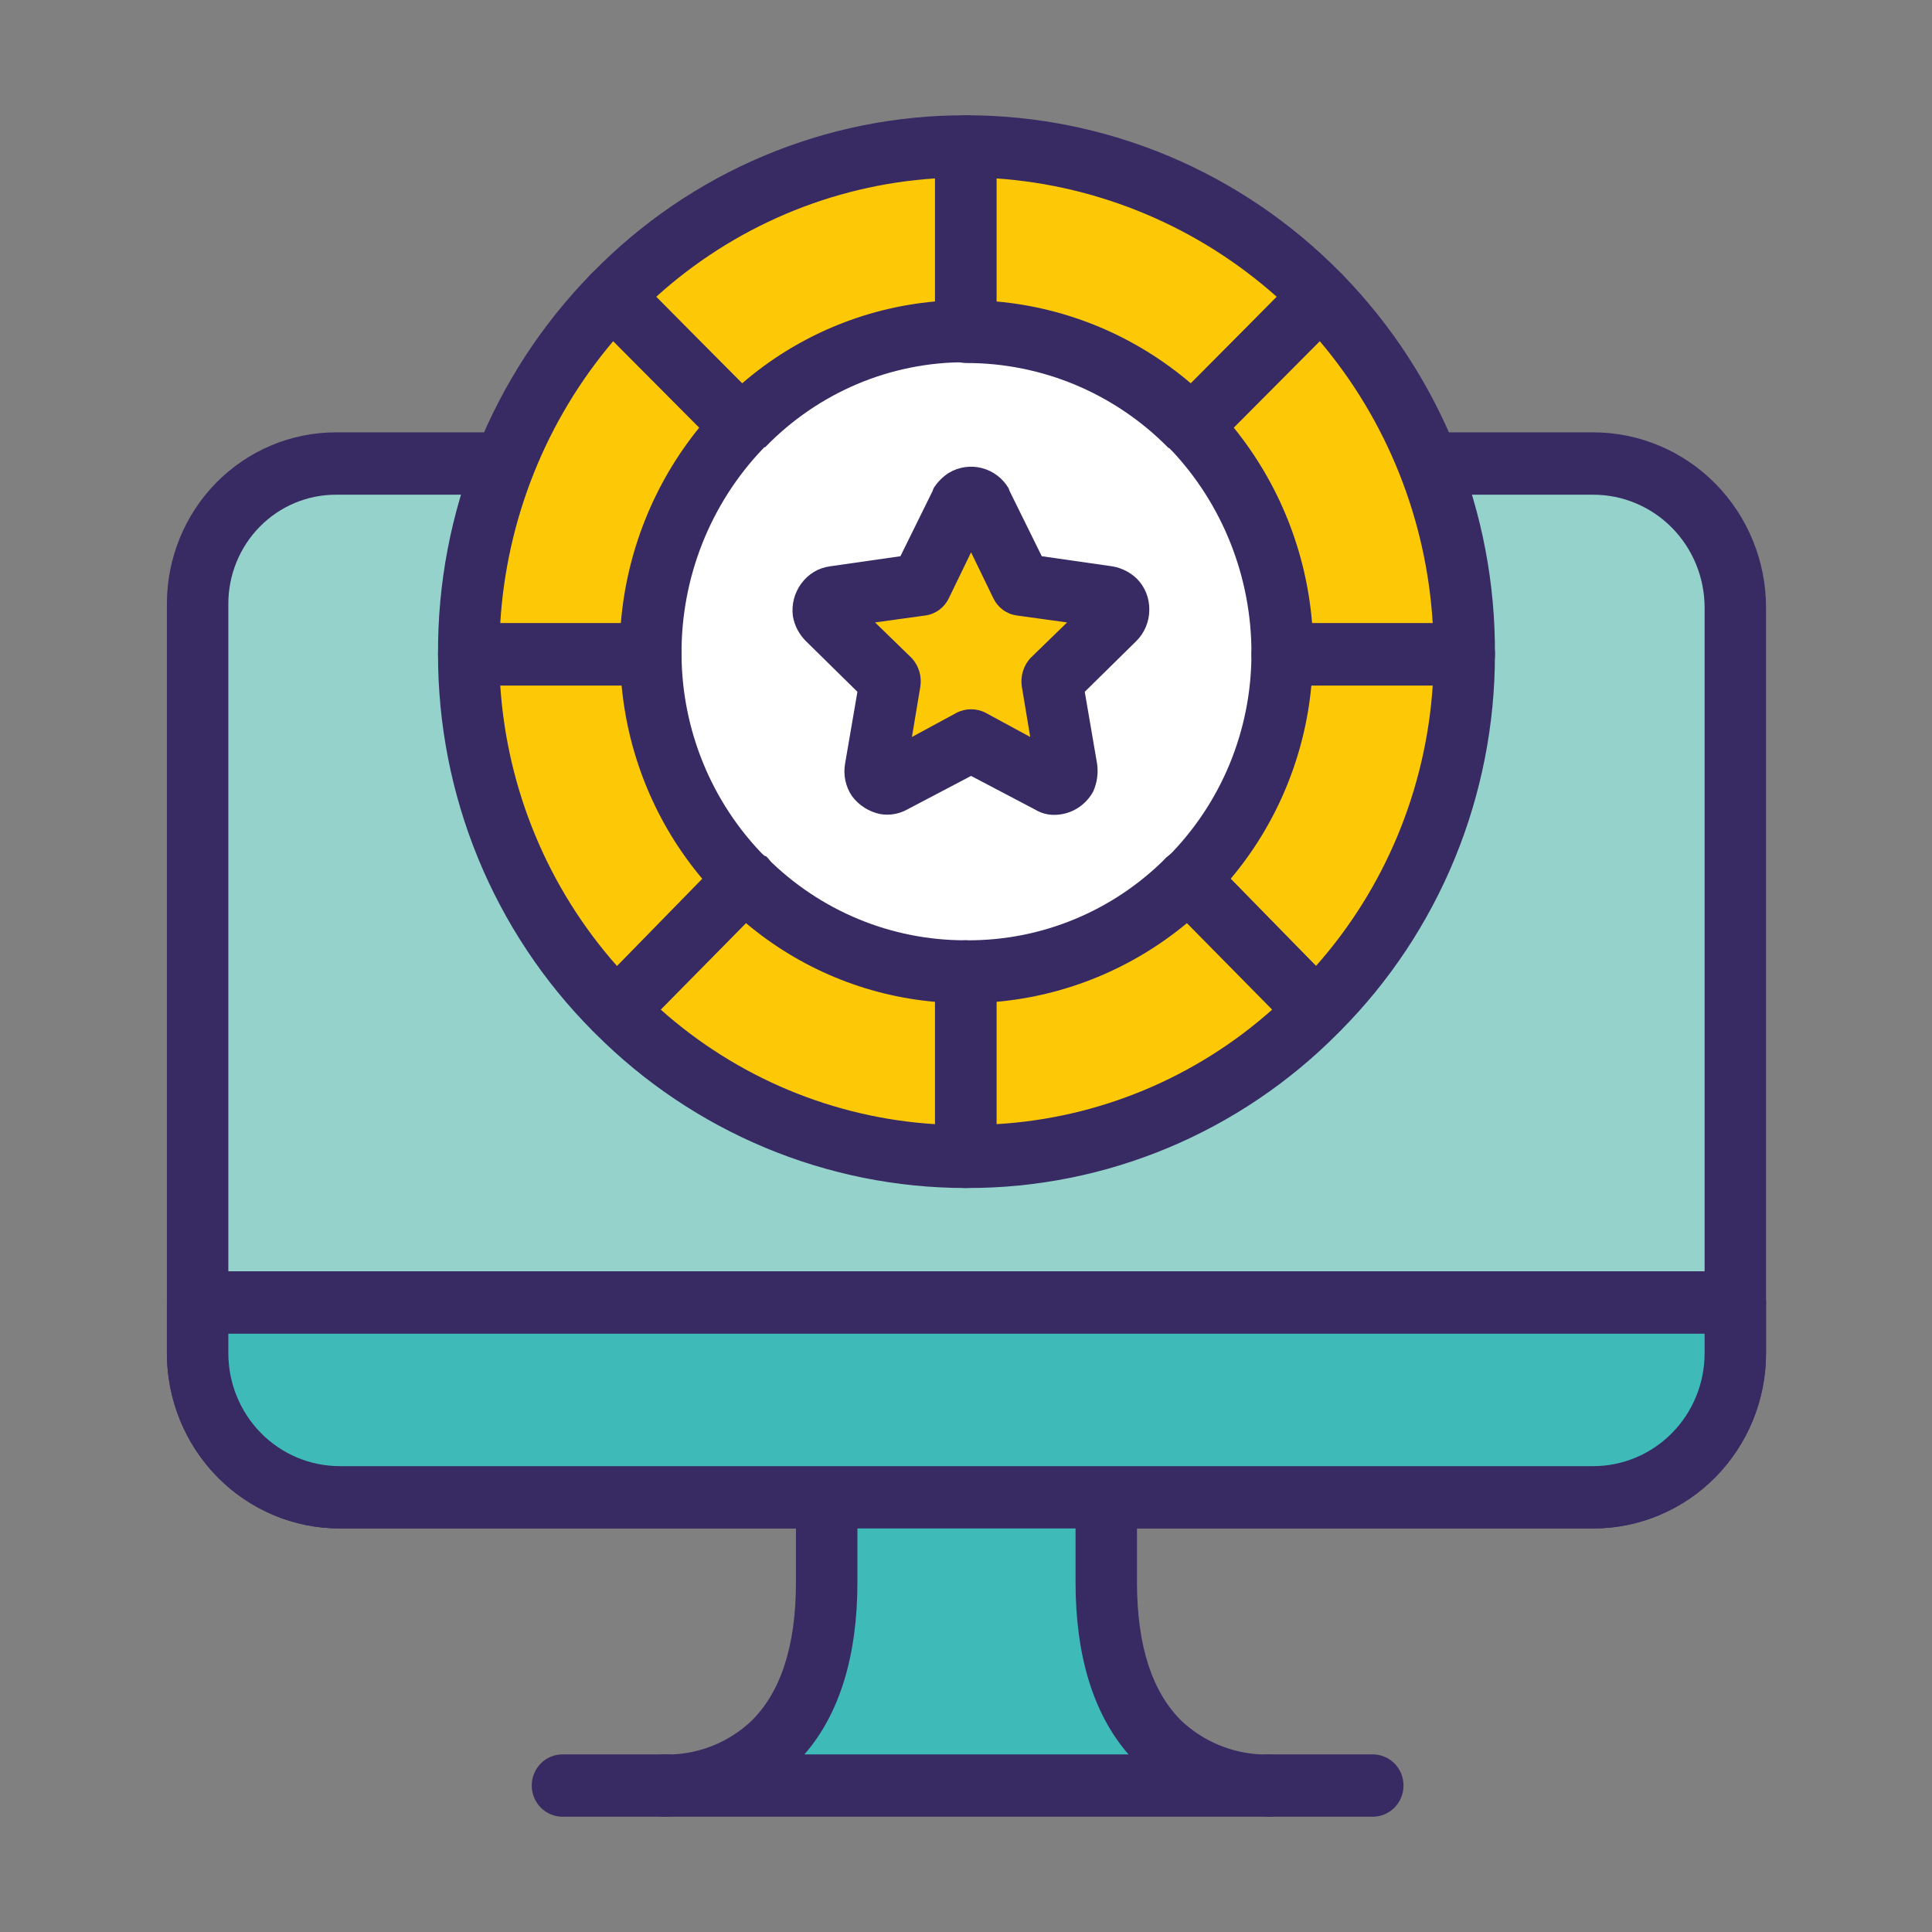 <svg width="70" height="70" viewBox="0 0 70 70" fill="none" xmlns="http://www.w3.org/2000/svg">
<rect x="0" y="0" width="70" height="70" fill="#808080" stroke="none"/>
<path d="M62.874 49.028C62.874 50.413 62.332 51.742 61.366 52.721C60.401 53.7 59.091 54.25 57.726 54.25H12.309C10.943 54.25 9.634 53.7 8.668 52.721C7.703 51.742 7.16 50.413 7.16 49.028V21.875C7.157 21.207 7.284 20.545 7.534 19.927C7.785 19.308 8.153 18.747 8.619 18.274C9.085 17.802 9.639 17.428 10.248 17.174C10.858 16.92 11.511 16.791 12.17 16.794H57.726C59.091 16.794 60.401 17.345 61.366 18.324C62.332 19.303 62.874 20.631 62.874 22.016V49.028Z" fill="#95D2CC"/>
<path d="M57.726 55.379H12.309C11.486 55.379 10.672 55.215 9.912 54.896C9.153 54.577 8.463 54.109 7.881 53.519C7.3 52.929 6.838 52.229 6.524 51.459C6.209 50.688 6.047 49.862 6.047 49.028V21.875C6.047 20.228 6.692 18.649 7.84 17.484C8.989 16.32 10.546 15.665 12.169 15.665H57.726C59.386 15.665 60.979 16.335 62.153 17.526C63.328 18.717 63.987 20.332 63.987 22.016V49.028C63.987 49.862 63.825 50.688 63.511 51.459C63.196 52.229 62.735 52.929 62.153 53.519C61.572 54.109 60.882 54.577 60.122 54.896C59.362 55.215 58.548 55.379 57.726 55.379V55.379ZM12.169 17.924C11.136 17.924 10.145 18.34 9.415 19.081C8.684 19.822 8.273 20.827 8.273 21.875V49.028C8.273 50.114 8.699 51.155 9.455 51.922C10.212 52.69 11.239 53.121 12.309 53.121H57.726C58.796 53.121 59.822 52.69 60.579 51.922C61.336 51.155 61.761 50.114 61.761 49.028V22.016C61.761 20.931 61.336 19.89 60.579 19.122C59.822 18.355 58.796 17.924 57.726 17.924H12.169Z" fill="#382A63"/>
<path d="M29.952 55.012V57.327C29.952 65.089 24.108 64.694 24.108 64.694H45.926C45.926 64.694 40.082 65.089 40.082 57.327V55.012" fill="#3EBBB8"/>
<path d="M45.815 65.823H24.053C23.757 65.815 23.477 65.689 23.274 65.472C23.07 65.255 22.96 64.965 22.967 64.666C22.975 64.366 23.099 64.082 23.313 63.876C23.527 63.669 23.813 63.557 24.108 63.565H24.387C25.431 63.514 26.425 63.095 27.197 62.379C28.283 61.335 28.839 59.641 28.839 57.327V55.012C28.839 54.713 28.956 54.426 29.165 54.214C29.374 54.002 29.657 53.883 29.952 53.883C30.248 53.883 30.531 54.002 30.739 54.214C30.948 54.426 31.066 54.713 31.066 55.012V57.327C31.066 59.98 30.425 62.097 29.145 63.565H40.889C39.609 62.097 38.969 59.98 38.969 57.327V55.012C38.969 54.713 39.086 54.426 39.295 54.214C39.504 54.002 39.787 53.883 40.082 53.883C40.377 53.883 40.66 54.002 40.869 54.214C41.078 54.426 41.195 54.713 41.195 55.012V57.327C41.195 59.641 41.752 61.335 42.837 62.379C43.619 63.097 44.623 63.516 45.676 63.565H45.926C46.221 63.557 46.508 63.669 46.722 63.876C46.935 64.082 47.06 64.366 47.067 64.666C47.075 64.965 46.964 65.255 46.761 65.472C46.557 65.689 46.277 65.815 45.982 65.823H45.815Z" fill="#382A63"/>
<path d="M24.164 65.823H20.379C20.084 65.823 19.801 65.704 19.592 65.492C19.383 65.28 19.266 64.993 19.266 64.694C19.266 64.394 19.383 64.107 19.592 63.895C19.801 63.683 20.084 63.565 20.379 63.565H24.164C24.459 63.565 24.742 63.683 24.951 63.895C25.16 64.107 25.277 64.394 25.277 64.694C25.277 64.993 25.16 65.28 24.951 65.492C24.742 65.704 24.459 65.823 24.164 65.823Z" fill="#382A63"/>
<path d="M49.739 65.823H45.954C45.659 65.823 45.376 65.704 45.167 65.492C44.958 65.28 44.841 64.993 44.841 64.694C44.841 64.394 44.958 64.107 45.167 63.895C45.376 63.683 45.659 63.565 45.954 63.565H49.739C50.034 63.565 50.317 63.683 50.526 63.895C50.735 64.107 50.852 64.394 50.852 64.694C50.852 64.993 50.735 65.28 50.526 65.492C50.317 65.704 50.034 65.823 49.739 65.823Z" fill="#382A63"/>
<path d="M62.874 48.322H7.16C6.865 48.322 6.582 48.204 6.373 47.992C6.164 47.78 6.047 47.493 6.047 47.194C6.047 46.894 6.164 46.607 6.373 46.395C6.582 46.183 6.865 46.065 7.16 46.065H62.874C63.169 46.065 63.453 46.183 63.661 46.395C63.87 46.607 63.987 46.894 63.987 47.194C63.987 47.493 63.87 47.78 63.661 47.992C63.453 48.204 63.169 48.322 62.874 48.322Z" fill="#382A63"/>
<path d="M36.158 50.666C36.158 50.894 36.091 51.118 35.966 51.309C35.84 51.499 35.662 51.647 35.454 51.735C35.245 51.822 35.016 51.845 34.795 51.801C34.573 51.756 34.37 51.646 34.21 51.484C34.051 51.322 33.942 51.116 33.898 50.891C33.854 50.667 33.877 50.434 33.963 50.223C34.049 50.011 34.196 49.831 34.383 49.703C34.571 49.576 34.791 49.508 35.017 49.508C35.32 49.508 35.61 49.63 35.824 49.847C36.038 50.064 36.158 50.359 36.158 50.666Z" fill="#382A63"/>
<path d="M35.184 37.315C42.715 37.315 48.821 31.122 48.821 23.484C48.821 15.845 42.715 9.653 35.184 9.653C27.653 9.653 21.548 15.845 21.548 23.484C21.548 31.122 27.653 37.315 35.184 37.315Z" fill="white"/>
<path d="M47.763 10.669L47.846 10.726L43.171 15.468L43.115 15.383C40.951 13.215 38.032 11.998 34.989 11.996V5.335C37.361 5.321 39.711 5.786 41.904 6.702C44.097 7.617 46.089 8.966 47.763 10.669Z" fill="#FDC907"/>
<path d="M43.171 16.597C43.019 16.593 42.87 16.559 42.731 16.496C42.593 16.433 42.468 16.342 42.364 16.23H42.336C41.373 15.25 40.227 14.474 38.966 13.945C37.705 13.418 36.354 13.148 34.989 13.153V13.153C34.696 13.146 34.417 13.025 34.21 12.814C34.003 12.604 33.883 12.321 33.876 12.024V5.306C33.876 5.007 33.993 4.72 34.202 4.508C34.411 4.296 34.694 4.177 34.989 4.177H35.045C40.12 4.185 44.985 6.235 48.57 9.879V9.879L47.763 10.669L48.57 9.879L48.654 9.964C48.854 10.178 48.963 10.464 48.958 10.76C48.953 11.055 48.833 11.337 48.626 11.544L43.978 16.258C43.873 16.367 43.748 16.453 43.609 16.511C43.47 16.569 43.321 16.598 43.171 16.597ZM36.102 10.923C38.694 11.152 41.153 12.187 43.143 13.887L46.26 10.754C43.429 8.234 39.86 6.727 36.102 6.464V10.923Z" fill="#382A63"/>
<path d="M43.171 15.467L47.846 10.726C49.518 12.433 50.839 14.46 51.732 16.688C52.625 18.917 53.073 21.304 53.05 23.709H46.455C46.47 22.184 46.188 20.67 45.624 19.256C45.061 17.841 44.227 16.554 43.171 15.467V15.467Z" fill="#FDC907"/>
<path d="M53.05 24.839H46.455C46.309 24.84 46.164 24.81 46.03 24.752C45.896 24.694 45.776 24.608 45.676 24.5C45.569 24.393 45.484 24.266 45.426 24.125C45.369 23.985 45.34 23.834 45.342 23.681C45.351 20.911 44.293 18.247 42.392 16.258C42.288 16.155 42.205 16.032 42.148 15.897C42.091 15.761 42.062 15.615 42.062 15.468C42.062 15.32 42.091 15.174 42.148 15.039C42.205 14.903 42.288 14.78 42.392 14.677V14.677L47.067 9.935C47.165 9.825 47.285 9.737 47.42 9.678C47.554 9.62 47.7 9.592 47.846 9.597C48.14 9.601 48.42 9.723 48.626 9.935C50.397 11.749 51.798 13.899 52.749 16.262C53.699 18.626 54.18 21.157 54.164 23.71C54.165 23.862 54.136 24.013 54.079 24.154C54.022 24.294 53.937 24.422 53.83 24.528C53.727 24.63 53.605 24.709 53.471 24.763C53.337 24.816 53.194 24.842 53.05 24.839V24.839ZM47.54 22.581H51.91C51.681 18.813 50.245 15.225 47.819 12.363L44.702 15.496C46.337 17.509 47.327 19.981 47.54 22.581V22.581Z" fill="#382A63"/>
<path d="M34.989 5.307V11.996C33.49 11.994 32.006 12.292 30.621 12.873C29.236 13.455 27.978 14.308 26.919 15.383L26.863 15.468L22.188 10.726L22.271 10.67C23.936 8.967 25.917 7.616 28.1 6.695C30.284 5.775 32.625 5.303 34.989 5.307V5.307Z" fill="#FDC907"/>
<path d="M26.863 16.597C26.717 16.601 26.571 16.573 26.437 16.515C26.302 16.456 26.182 16.369 26.084 16.258L21.409 11.544C21.201 11.337 21.082 11.055 21.077 10.76C21.072 10.464 21.181 10.178 21.381 9.964L21.465 9.879C23.234 8.067 25.341 6.63 27.663 5.652C29.985 4.673 32.475 4.172 34.989 4.177V4.177C35.135 4.176 35.28 4.206 35.414 4.264C35.548 4.322 35.669 4.408 35.769 4.516C35.878 4.615 35.964 4.737 36.022 4.874C36.08 5.01 36.107 5.158 36.103 5.306V11.996C36.103 12.295 35.985 12.582 35.777 12.794C35.568 13.006 35.285 13.125 34.989 13.125C33.638 13.12 32.298 13.39 31.051 13.918C29.804 14.447 28.673 15.223 27.726 16.201H27.67C27.567 16.314 27.442 16.404 27.303 16.468C27.165 16.53 27.015 16.565 26.863 16.568V16.597ZM23.774 10.754L26.891 13.887C28.86 12.188 31.301 11.153 33.876 10.923V6.464C30.131 6.71 26.575 8.22 23.774 10.754V10.754Z" fill="#382A63"/>
<path d="M53.023 23.709H53.05C53.044 26.098 52.574 28.461 51.666 30.664C50.759 32.868 49.433 34.869 47.763 36.552L47.707 36.609L43.032 31.867L43.115 31.81C45.232 29.658 46.431 26.749 46.455 23.709H53.023Z" fill="#FDC907"/>
<path d="M47.707 37.738C47.562 37.737 47.418 37.707 47.284 37.649C47.15 37.591 47.029 37.506 46.928 37.399L42.253 32.685C42.146 32.579 42.061 32.451 42.003 32.311C41.946 32.17 41.917 32.019 41.919 31.867C41.922 31.713 41.956 31.561 42.018 31.421C42.081 31.28 42.17 31.154 42.281 31.048H42.308C43.267 30.089 44.029 28.947 44.55 27.687C45.07 26.427 45.34 25.076 45.342 23.71C45.342 23.41 45.459 23.123 45.668 22.911C45.877 22.7 46.16 22.581 46.455 22.581H53.078C53.223 22.581 53.367 22.61 53.5 22.667C53.634 22.724 53.755 22.808 53.856 22.913C53.957 23.018 54.036 23.143 54.089 23.28C54.142 23.416 54.167 23.563 54.164 23.71C54.166 26.244 53.673 28.754 52.713 31.095C51.753 33.435 50.345 35.558 48.57 37.343L48.459 37.427C48.363 37.531 48.246 37.612 48.116 37.666C47.987 37.719 47.847 37.744 47.707 37.738V37.738ZM44.59 31.839L47.679 35C50.172 32.189 51.661 28.611 51.91 24.839H47.513C47.273 27.422 46.252 29.866 44.59 31.839V31.839Z" fill="#382A63"/>
<path d="M43.032 31.895L47.707 36.609C44.325 40.012 39.753 41.919 34.989 41.915V35.197C36.48 35.206 37.958 34.917 39.338 34.345C40.718 33.774 41.974 32.931 43.032 31.867V31.895Z" fill="#FDC907"/>
<path d="M35.045 43.044H34.989C34.694 43.044 34.411 42.925 34.202 42.714C33.993 42.502 33.876 42.215 33.876 41.915V35.198C33.876 34.898 33.993 34.611 34.202 34.399C34.411 34.188 34.694 34.069 34.989 34.069H35.045C36.381 34.075 37.706 33.815 38.943 33.301C40.18 32.788 41.304 32.032 42.253 31.077C42.461 30.87 42.741 30.754 43.032 30.754C43.323 30.754 43.603 30.87 43.811 31.077H43.839L48.486 35.819C48.593 35.92 48.678 36.042 48.735 36.178C48.792 36.314 48.822 36.461 48.82 36.609C48.822 36.761 48.793 36.912 48.736 37.053C48.678 37.194 48.594 37.321 48.486 37.428C44.917 41.032 40.082 43.053 35.045 43.044V43.044ZM36.102 36.298V40.73C39.796 40.516 43.312 39.055 46.093 36.581L43.004 33.448C41.038 35.08 38.633 36.074 36.102 36.298V36.298Z" fill="#382A63"/>
<path d="M26.863 15.467C25.807 16.554 24.974 17.841 24.41 19.256C23.846 20.67 23.564 22.184 23.579 23.709H16.984C16.961 21.304 17.409 18.917 18.303 16.688C19.196 14.46 20.517 12.433 22.188 10.726L26.863 15.467Z" fill="#FDC907"/>
<path d="M23.579 24.839H16.984C16.689 24.839 16.406 24.72 16.197 24.508C15.988 24.296 15.871 24.009 15.871 23.71C15.855 21.157 16.335 18.626 17.286 16.262C18.236 13.899 19.637 11.749 21.409 9.935C21.614 9.723 21.894 9.601 22.188 9.597C22.334 9.592 22.48 9.62 22.615 9.678C22.749 9.737 22.87 9.825 22.967 9.935L27.642 14.677C27.747 14.78 27.83 14.903 27.887 15.039C27.943 15.174 27.972 15.32 27.972 15.468C27.972 15.615 27.943 15.761 27.887 15.897C27.83 16.032 27.747 16.155 27.642 16.258C25.742 18.247 24.683 20.911 24.693 23.681C24.694 23.834 24.666 23.985 24.608 24.125C24.551 24.266 24.466 24.393 24.359 24.5C24.261 24.611 24.141 24.698 24.006 24.757C23.872 24.816 23.726 24.843 23.579 24.839ZM18.125 22.581H22.494C22.707 19.981 23.698 17.509 25.333 15.496L22.216 12.363C19.79 15.225 18.353 18.813 18.125 22.581V22.581Z" fill="#382A63"/>
<path d="M34.989 35.197V41.915C30.246 41.899 25.699 39.993 22.327 36.609L27.002 31.867C28.052 32.927 29.298 33.767 30.669 34.339C32.039 34.91 33.508 35.202 34.989 35.197V35.197Z" fill="#FDC907"/>
<path d="M34.989 43.044C29.954 43.04 25.124 41.022 21.548 37.427C21.441 37.321 21.356 37.193 21.299 37.053C21.241 36.912 21.212 36.761 21.214 36.609C21.213 36.461 21.242 36.314 21.299 36.178C21.357 36.042 21.442 35.92 21.548 35.818L26.195 31.076C26.411 30.874 26.695 30.762 26.988 30.762C27.282 30.762 27.566 30.874 27.782 31.076C29.7 33 32.291 34.076 34.989 34.068C35.287 34.076 35.57 34.201 35.778 34.417C35.986 34.633 36.103 34.923 36.103 35.226V41.915C36.102 42.063 36.072 42.209 36.015 42.345C35.957 42.48 35.874 42.603 35.769 42.706C35.56 42.913 35.282 43.034 34.989 43.044V43.044ZM23.941 36.581C26.707 39.043 30.202 40.503 33.876 40.73V36.298C31.361 36.078 28.972 35.083 27.03 33.447L23.941 36.581Z" fill="#382A63"/>
<path d="M23.524 23.709H23.579C23.603 26.749 24.802 29.658 26.919 31.81L27.003 31.867L22.327 36.609L22.271 36.552C20.602 34.869 19.275 32.868 18.368 30.664C17.461 28.461 16.99 26.098 16.984 23.709H23.524Z" fill="#FDC907"/>
<path d="M22.327 37.738C22.187 37.744 22.048 37.719 21.918 37.666C21.788 37.612 21.672 37.531 21.576 37.427L21.464 37.343C19.69 35.558 18.281 33.435 17.321 31.095C16.361 28.754 15.868 26.244 15.871 23.71C15.868 23.564 15.893 23.419 15.946 23.283C15.998 23.148 16.077 23.024 16.177 22.919C16.282 22.811 16.408 22.725 16.546 22.666C16.685 22.608 16.834 22.579 16.984 22.581H23.579C23.875 22.581 24.158 22.7 24.367 22.911C24.575 23.123 24.693 23.41 24.693 23.71C24.706 26.453 25.786 29.08 27.698 31.02H27.754C27.865 31.125 27.954 31.252 28.016 31.392C28.078 31.533 28.112 31.685 28.116 31.839C28.117 31.991 28.088 32.142 28.031 32.283C27.974 32.423 27.889 32.551 27.782 32.657L23.106 37.399C23.006 37.507 22.886 37.593 22.752 37.651C22.618 37.709 22.473 37.739 22.327 37.738V37.738ZM18.125 24.839C18.373 28.611 19.863 32.189 22.355 35L25.444 31.839C23.782 29.866 22.762 27.422 22.522 24.839H18.125Z" fill="#382A63"/>
<path d="M40.166 21.649L36.993 21.169L35.574 18.262C35.511 18.161 35.411 18.09 35.296 18.064C35.182 18.037 35.061 18.058 34.962 18.121C34.926 18.132 34.893 18.15 34.864 18.174C34.835 18.199 34.812 18.228 34.795 18.262L33.375 21.169L30.203 21.649C30.089 21.67 29.988 21.735 29.921 21.829C29.853 21.924 29.825 22.042 29.841 22.157C29.844 22.207 29.858 22.256 29.882 22.3C29.907 22.344 29.94 22.382 29.98 22.411L32.262 24.669L31.706 27.859C31.689 27.975 31.718 28.092 31.785 28.187C31.853 28.282 31.954 28.346 32.067 28.367C32.118 28.384 32.171 28.39 32.223 28.385C32.276 28.38 32.327 28.364 32.373 28.339L35.184 26.843L37.995 28.339C38.048 28.368 38.106 28.386 38.165 28.392C38.225 28.397 38.285 28.391 38.343 28.372C38.4 28.354 38.453 28.324 38.498 28.284C38.544 28.244 38.581 28.196 38.607 28.141C38.652 28.055 38.672 27.956 38.663 27.859L38.106 24.669L40.388 22.411C40.433 22.371 40.469 22.322 40.495 22.267C40.521 22.213 40.535 22.153 40.538 22.093C40.541 22.032 40.531 21.972 40.51 21.915C40.489 21.858 40.457 21.806 40.416 21.762C40.345 21.702 40.258 21.663 40.166 21.649V21.649Z" fill="#FDC907"/>
<path d="M38.218 29.524C37.963 29.53 37.712 29.461 37.494 29.327L35.184 28.113L32.874 29.327C32.578 29.493 32.235 29.552 31.9 29.496C31.49 29.416 31.123 29.184 30.871 28.847C30.754 28.676 30.672 28.483 30.629 28.279C30.586 28.076 30.583 27.866 30.62 27.661L31.066 25.065L29.201 23.23C28.954 22.987 28.788 22.671 28.728 22.327C28.672 21.906 28.782 21.48 29.034 21.141C29.156 20.973 29.31 20.831 29.486 20.724C29.663 20.618 29.86 20.548 30.064 20.52L32.624 20.153L33.793 17.782C33.793 17.754 33.821 17.726 33.821 17.698C33.962 17.47 34.153 17.277 34.377 17.133C34.739 16.916 35.171 16.854 35.578 16.96C35.985 17.066 36.334 17.331 36.548 17.698C36.548 17.726 36.576 17.754 36.576 17.782L37.745 20.153L40.305 20.52C40.639 20.577 40.95 20.734 41.195 20.972C41.341 21.12 41.455 21.296 41.532 21.49C41.608 21.684 41.645 21.892 41.641 22.101C41.64 22.311 41.598 22.52 41.516 22.714C41.435 22.908 41.317 23.083 41.167 23.23L39.303 25.065L39.748 27.661C39.8 28.007 39.751 28.36 39.609 28.677C39.471 28.931 39.27 29.142 39.026 29.291C38.782 29.44 38.503 29.52 38.218 29.524V29.524ZM31.706 22.552L33.041 23.851C33.163 23.987 33.254 24.148 33.307 24.324C33.36 24.5 33.374 24.685 33.347 24.867L33.041 26.702L34.656 25.827C34.819 25.742 35.001 25.698 35.184 25.698C35.368 25.698 35.549 25.742 35.713 25.827L37.327 26.702L37.021 24.867C36.995 24.685 37.008 24.5 37.062 24.324C37.114 24.148 37.205 23.987 37.327 23.851L38.663 22.552L36.826 22.298C36.648 22.271 36.479 22.201 36.333 22.092C36.188 21.984 36.071 21.842 35.991 21.677L35.184 20.012L34.377 21.677C34.298 21.842 34.181 21.984 34.035 22.092C33.89 22.201 33.721 22.271 33.542 22.298L31.706 22.552Z" fill="#382A63"/>
<path d="M62.874 49.028C62.874 50.413 62.332 51.741 61.366 52.72C60.401 53.7 59.091 54.25 57.726 54.25H12.309C10.943 54.25 9.634 53.7 8.668 52.72C7.703 51.741 7.16 50.413 7.16 49.028V47.193H62.874V49.028Z" fill="#3EBBB8"/>
<path d="M57.726 55.379H12.309C11.486 55.379 10.672 55.215 9.912 54.895C9.153 54.576 8.463 54.109 7.881 53.519C7.3 52.929 6.838 52.229 6.524 51.459C6.209 50.688 6.047 49.862 6.047 49.028V47.194C6.047 46.894 6.164 46.607 6.373 46.395C6.582 46.183 6.865 46.065 7.16 46.065H62.874C63.169 46.065 63.453 46.183 63.661 46.395C63.87 46.607 63.987 46.894 63.987 47.194V49.028C63.987 49.862 63.825 50.688 63.511 51.459C63.196 52.229 62.735 52.929 62.153 53.519C61.572 54.109 60.882 54.576 60.122 54.895C59.362 55.215 58.548 55.379 57.726 55.379V55.379ZM8.273 48.322V49.028C8.273 50.114 8.699 51.155 9.455 51.922C10.212 52.69 11.239 53.121 12.309 53.121H57.726C58.796 53.121 59.822 52.69 60.579 51.922C61.336 51.155 61.761 50.114 61.761 49.028V48.322H8.273Z" fill="#382A63"/>
</svg>
